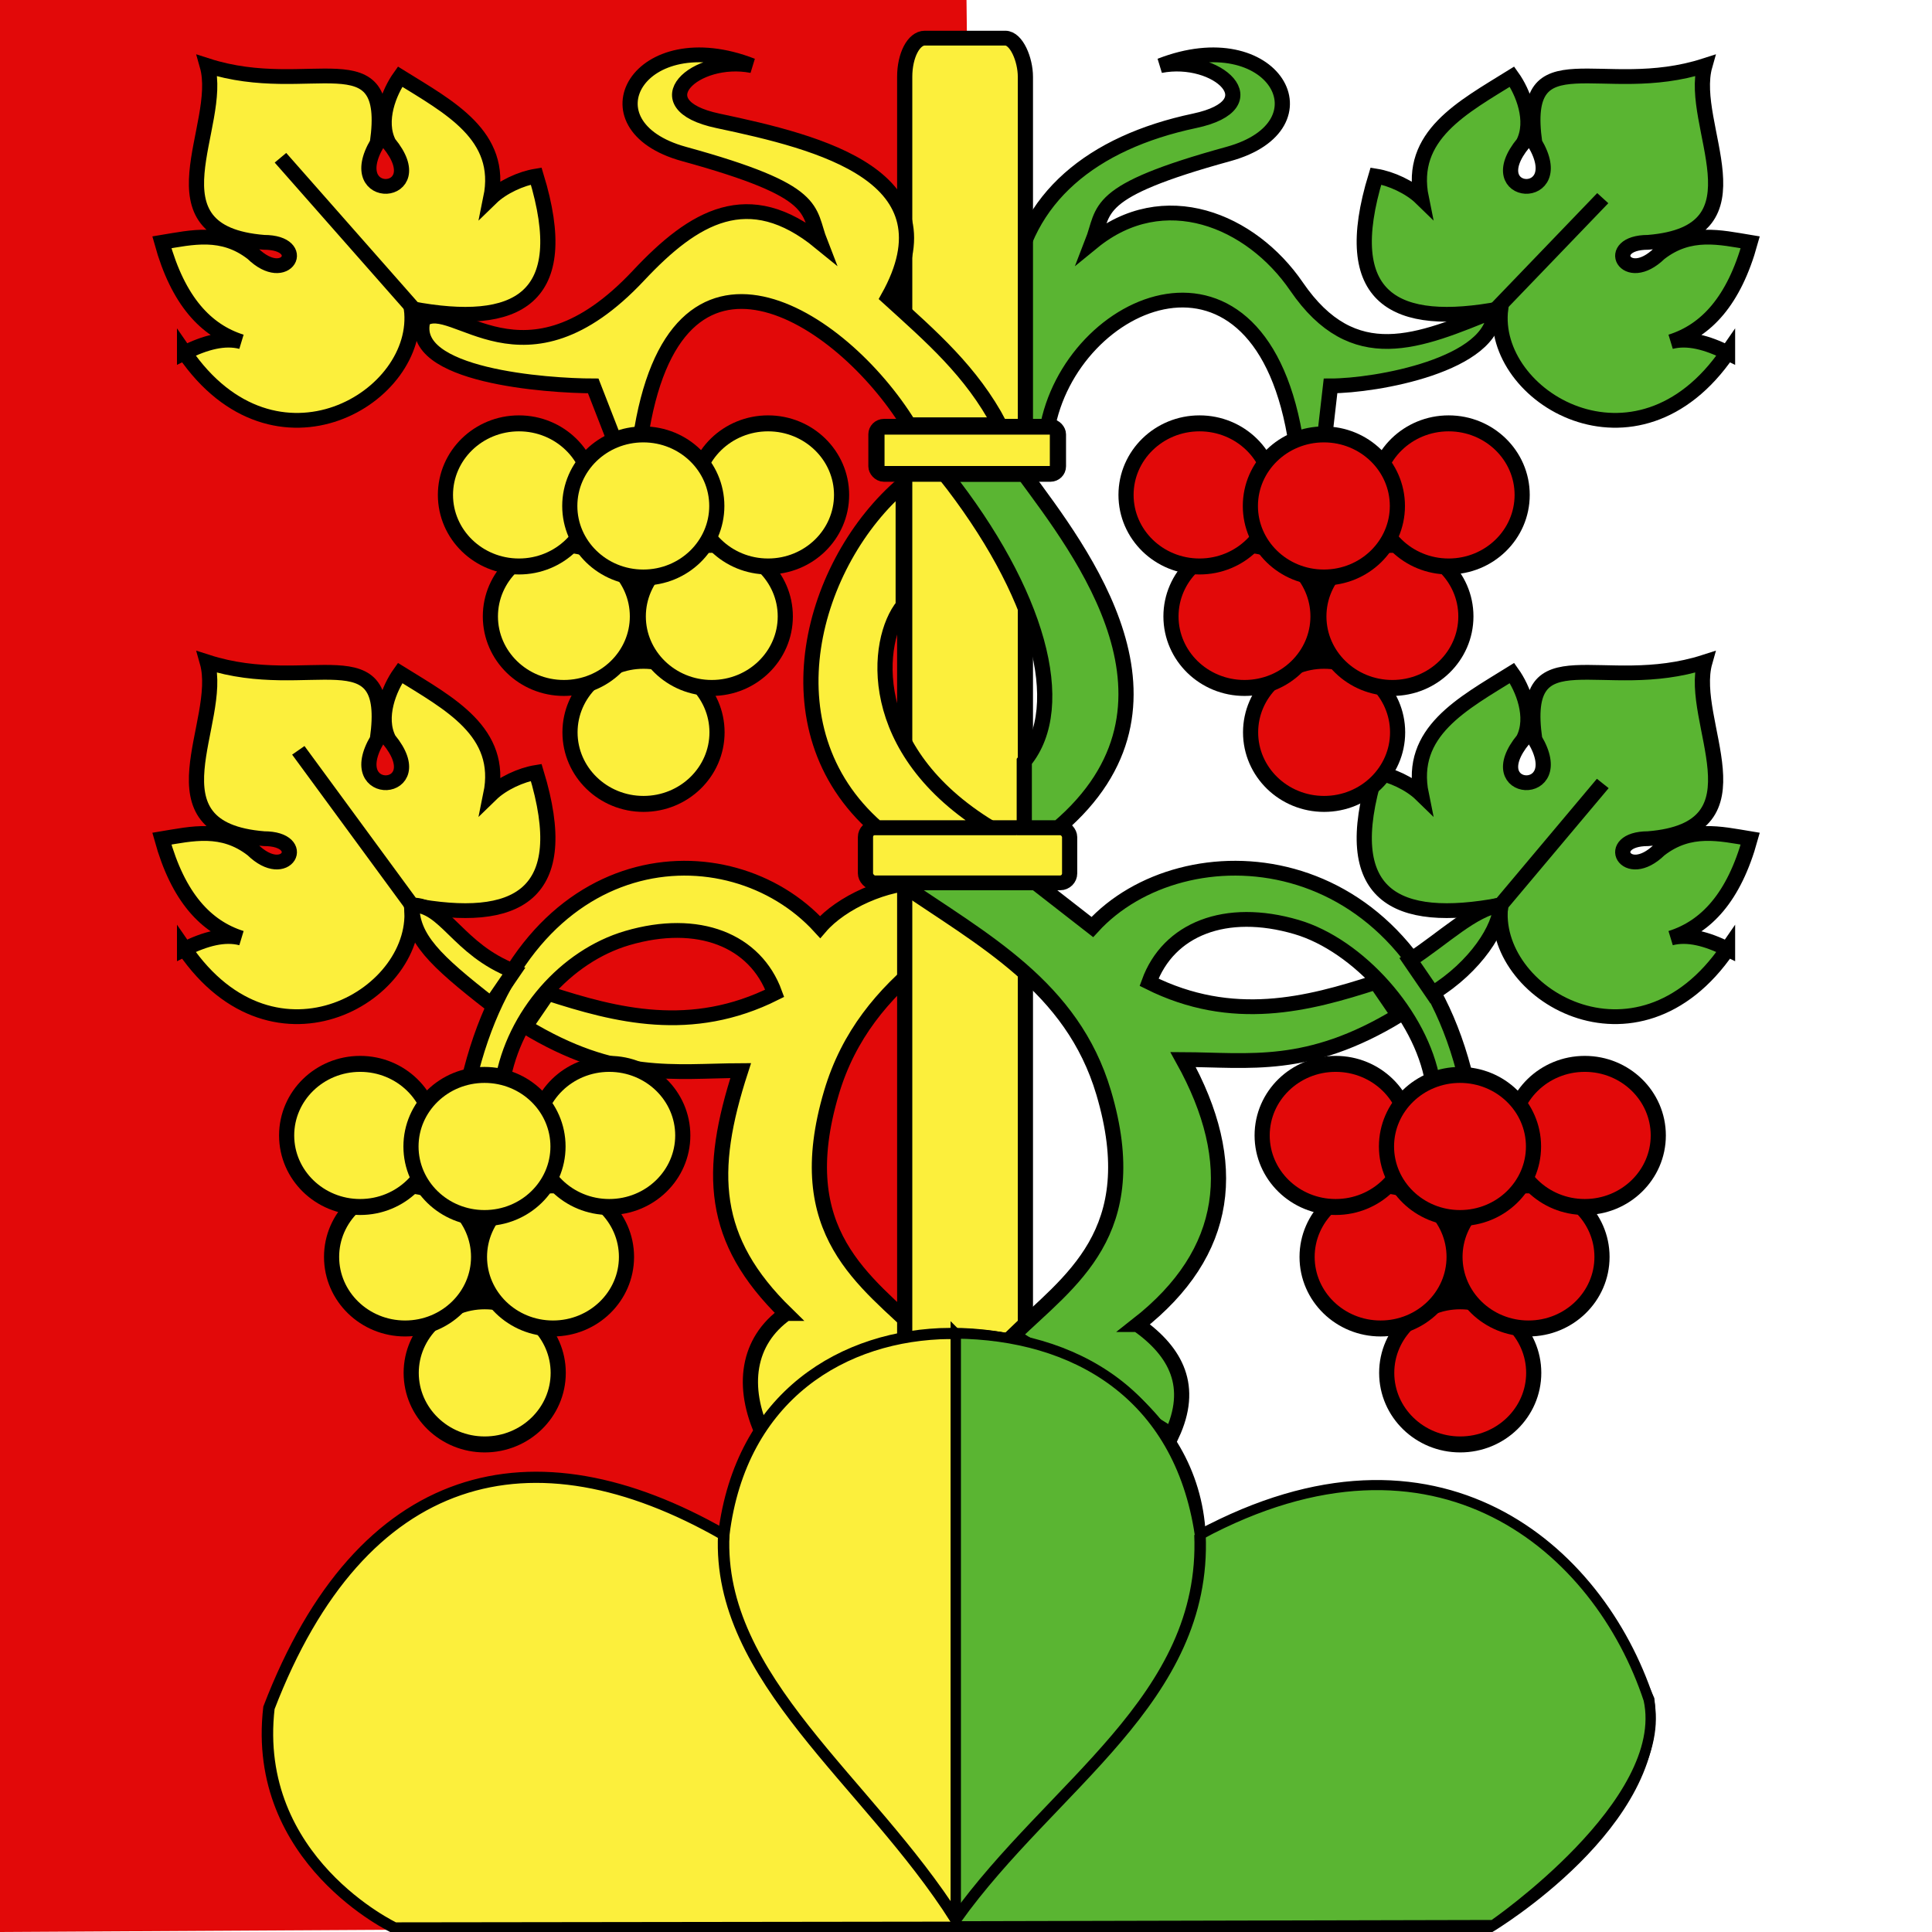<?xml version="1.0" encoding="UTF-8" standalone="no"?>
<!-- Generator: Adobe Illustrator 26.0.3, SVG Export Plug-In . SVG Version: 6.00 Build 0)  -->

<svg
   xmlns:dc="http://purl.org/dc/elements/1.1/"
   xmlns:cc="http://creativecommons.org/ns#"
   xmlns:rdf="http://www.w3.org/1999/02/22-rdf-syntax-ns#"
   xmlns:svg="http://www.w3.org/2000/svg"
   xmlns="http://www.w3.org/2000/svg"
   xmlns:xlink="http://www.w3.org/1999/xlink"
   xmlns:sodipodi="http://sodipodi.sourceforge.net/DTD/sodipodi-0.dtd"
   xmlns:inkscape="http://www.inkscape.org/namespaces/inkscape"
   version="1.1"
   id="Layer_1"
   x="0px"
   y="0px"
   viewBox="0 0 512 512"
   style="enable-background:new 0 0 512 512;"
   xml:space="preserve"
   sodipodi:docname="CHE Hilterfingen Flag.svg"
   inkscape:version="0.92.3 (2405546, 2018-03-11)"><defs
   id="defs16"><linearGradient
     id="linearGradient2893"><stop
       id="stop2895"
       offset="0"
       style="stop-color:#ffffff;stop-opacity:0.314;" /><stop
       style="stop-color:#ffffff;stop-opacity:0.251;"
       offset="0.19"
       id="stop2897" /><stop
       id="stop2901"
       offset="0.6"
       style="stop-color:#6b6b6b;stop-opacity:0.125;" /><stop
       id="stop2899"
       offset="1"
       style="stop-color:#000000;stop-opacity:0.125;" /></linearGradient><inkscape:perspective
     id="perspective5149"
     inkscape:persp3d-origin="301.5 : 254.33333 : 1"
     inkscape:vp_z="603 : 381.5 : 1"
     inkscape:vp_y="0 : 1000 : 0"
     inkscape:vp_x="0 : 381.5 : 1"
     sodipodi:type="inkscape:persp3d" /><inkscape:perspective
     sodipodi:type="inkscape:persp3d"
     inkscape:vp_x="0 : 526.18109 : 1"
     inkscape:vp_y="0 : 1000 : 0"
     inkscape:vp_z="744.09448 : 526.18109 : 1"
     inkscape:persp3d-origin="372.04724 : 350.78739 : 1"
     id="perspective5197" /><inkscape:perspective
     sodipodi:type="inkscape:persp3d"
     inkscape:vp_x="0 : 526.18109 : 1"
     inkscape:vp_y="0 : 1000 : 0"
     inkscape:vp_z="744.09448 : 526.18109 : 1"
     inkscape:persp3d-origin="372.04724 : 350.78739 : 1"
     id="perspective8046" /><inkscape:perspective
     sodipodi:type="inkscape:persp3d"
     inkscape:vp_x="0 : 526.18109 : 1"
     inkscape:vp_y="0 : 1000 : 0"
     inkscape:vp_z="744.09448 : 526.18109 : 1"
     inkscape:persp3d-origin="372.04724 : 350.78739 : 1"
     id="perspective9383" /><inkscape:perspective
     sodipodi:type="inkscape:persp3d"
     inkscape:vp_x="0 : 526.18109 : 1"
     inkscape:vp_y="0 : 1000 : 0"
     inkscape:vp_z="744.09448 : 526.18109 : 1"
     inkscape:persp3d-origin="372.04724 : 350.78739 : 1"
     id="perspective9513" /><inkscape:perspective
     sodipodi:type="inkscape:persp3d"
     inkscape:vp_x="0 : 526.18109 : 1"
     inkscape:vp_y="0 : 1000 : 0"
     inkscape:vp_z="744.09448 : 526.18109 : 1"
     inkscape:persp3d-origin="372.04724 : 350.78739 : 1"
     id="perspective9597" /><inkscape:perspective
     sodipodi:type="inkscape:persp3d"
     inkscape:vp_x="0 : 526.18109 : 1"
     inkscape:vp_y="0 : 1000 : 0"
     inkscape:vp_z="744.09448 : 526.18109 : 1"
     inkscape:persp3d-origin="372.04724 : 350.78739 : 1"
     id="perspective9760" /><inkscape:perspective
     sodipodi:type="inkscape:persp3d"
     inkscape:vp_x="0 : 526.18109 : 1"
     inkscape:vp_y="0 : 1000 : 0"
     inkscape:vp_z="744.09448 : 526.18109 : 1"
     inkscape:persp3d-origin="372.04724 : 350.78739 : 1"
     id="perspective9857" /><inkscape:perspective
     sodipodi:type="inkscape:persp3d"
     inkscape:vp_x="0 : 526.18109 : 1"
     inkscape:vp_y="0 : 1000 : 0"
     inkscape:vp_z="744.09448 : 526.18109 : 1"
     inkscape:persp3d-origin="372.04724 : 350.78739 : 1"
     id="perspective5219" /><inkscape:perspective
     sodipodi:type="inkscape:persp3d"
     inkscape:vp_x="0 : 526.18109 : 1"
     inkscape:vp_y="0 : 1000 : 0"
     inkscape:vp_z="744.09448 : 526.18109 : 1"
     inkscape:persp3d-origin="372.04724 : 350.78739 : 1"
     id="perspective6677" /><inkscape:perspective
     sodipodi:type="inkscape:persp3d"
     inkscape:vp_x="0 : 526.18109 : 1"
     inkscape:vp_y="0 : 1000 : 0"
     inkscape:vp_z="744.09448 : 526.18109 : 1"
     inkscape:persp3d-origin="372.04724 : 350.78739 : 1"
     id="perspective4201" /><inkscape:perspective
     sodipodi:type="inkscape:persp3d"
     inkscape:vp_x="0 : 526.18109 : 1"
     inkscape:vp_y="0 : 1000 : 0"
     inkscape:vp_z="744.09448 : 526.18109 : 1"
     inkscape:persp3d-origin="372.04724 : 350.78739 : 1"
     id="perspective11201" /><inkscape:perspective
     sodipodi:type="inkscape:persp3d"
     inkscape:vp_x="0 : 526.18109 : 1"
     inkscape:vp_y="0 : 1000 : 0"
     inkscape:vp_z="744.09448 : 526.18109 : 1"
     inkscape:persp3d-origin="372.04724 : 350.78739 : 1"
     id="perspective12540" /><linearGradient
     id="linearGradient2955"><stop
       id="stop2965"
       offset="0"
       style="stop-color:white;stop-opacity:0;" /><stop
       id="stop2959"
       offset="1"
       style="stop-color:black;stop-opacity:0.646;" /></linearGradient><inkscape:perspective
     sodipodi:type="inkscape:persp3d"
     inkscape:vp_x="0 : 381.5 : 1"
     inkscape:vp_y="0 : 1000 : 0"
     inkscape:vp_z="603 : 381.5 : 1"
     inkscape:persp3d-origin="301.5 : 254.33333 : 1"
     id="perspective5149-0" /><inkscape:perspective
     id="perspective5197-9"
     inkscape:persp3d-origin="372.04724 : 350.78739 : 1"
     inkscape:vp_z="744.09448 : 526.18109 : 1"
     inkscape:vp_y="0 : 1000 : 0"
     inkscape:vp_x="0 : 526.18109 : 1"
     sodipodi:type="inkscape:persp3d" /><inkscape:perspective
     id="perspective8046-1"
     inkscape:persp3d-origin="372.04724 : 350.78739 : 1"
     inkscape:vp_z="744.09448 : 526.18109 : 1"
     inkscape:vp_y="0 : 1000 : 0"
     inkscape:vp_x="0 : 526.18109 : 1"
     sodipodi:type="inkscape:persp3d" /><inkscape:perspective
     id="perspective9383-7"
     inkscape:persp3d-origin="372.04724 : 350.78739 : 1"
     inkscape:vp_z="744.09448 : 526.18109 : 1"
     inkscape:vp_y="0 : 1000 : 0"
     inkscape:vp_x="0 : 526.18109 : 1"
     sodipodi:type="inkscape:persp3d" /><inkscape:perspective
     id="perspective9513-1"
     inkscape:persp3d-origin="372.04724 : 350.78739 : 1"
     inkscape:vp_z="744.09448 : 526.18109 : 1"
     inkscape:vp_y="0 : 1000 : 0"
     inkscape:vp_x="0 : 526.18109 : 1"
     sodipodi:type="inkscape:persp3d" /><inkscape:perspective
     id="perspective9597-3"
     inkscape:persp3d-origin="372.04724 : 350.78739 : 1"
     inkscape:vp_z="744.09448 : 526.18109 : 1"
     inkscape:vp_y="0 : 1000 : 0"
     inkscape:vp_x="0 : 526.18109 : 1"
     sodipodi:type="inkscape:persp3d" /><inkscape:perspective
     id="perspective9760-6"
     inkscape:persp3d-origin="372.04724 : 350.78739 : 1"
     inkscape:vp_z="744.09448 : 526.18109 : 1"
     inkscape:vp_y="0 : 1000 : 0"
     inkscape:vp_x="0 : 526.18109 : 1"
     sodipodi:type="inkscape:persp3d" /><inkscape:perspective
     id="perspective9857-5"
     inkscape:persp3d-origin="372.04724 : 350.78739 : 1"
     inkscape:vp_z="744.09448 : 526.18109 : 1"
     inkscape:vp_y="0 : 1000 : 0"
     inkscape:vp_x="0 : 526.18109 : 1"
     sodipodi:type="inkscape:persp3d" /><inkscape:perspective
     id="perspective5219-9"
     inkscape:persp3d-origin="372.04724 : 350.78739 : 1"
     inkscape:vp_z="744.09448 : 526.18109 : 1"
     inkscape:vp_y="0 : 1000 : 0"
     inkscape:vp_x="0 : 526.18109 : 1"
     sodipodi:type="inkscape:persp3d" /><inkscape:perspective
     id="perspective6677-3"
     inkscape:persp3d-origin="372.04724 : 350.78739 : 1"
     inkscape:vp_z="744.09448 : 526.18109 : 1"
     inkscape:vp_y="0 : 1000 : 0"
     inkscape:vp_x="0 : 526.18109 : 1"
     sodipodi:type="inkscape:persp3d" /><inkscape:perspective
     id="perspective4201-6"
     inkscape:persp3d-origin="372.04724 : 350.78739 : 1"
     inkscape:vp_z="744.09448 : 526.18109 : 1"
     inkscape:vp_y="0 : 1000 : 0"
     inkscape:vp_x="0 : 526.18109 : 1"
     sodipodi:type="inkscape:persp3d" /><inkscape:perspective
     id="perspective11201-4"
     inkscape:persp3d-origin="372.04724 : 350.78739 : 1"
     inkscape:vp_z="744.09448 : 526.18109 : 1"
     inkscape:vp_y="0 : 1000 : 0"
     inkscape:vp_x="0 : 526.18109 : 1"
     sodipodi:type="inkscape:persp3d" /><inkscape:perspective
     id="perspective12540-7"
     inkscape:persp3d-origin="372.04724 : 350.78739 : 1"
     inkscape:vp_z="744.09448 : 526.18109 : 1"
     inkscape:vp_y="0 : 1000 : 0"
     inkscape:vp_x="0 : 526.18109 : 1"
     sodipodi:type="inkscape:persp3d" /><inkscape:perspective
     sodipodi:type="inkscape:persp3d"
     inkscape:vp_x="0 : 381.5 : 1"
     inkscape:vp_y="0 : 1000 : 0"
     inkscape:vp_z="603 : 381.5 : 1"
     inkscape:persp3d-origin="301.5 : 254.33333 : 1"
     id="perspective5149-6" /><radialGradient
     inkscape:collect="always"
     xlink:href="#linearGradient2893"
     id="radialGradient3236"
     gradientUnits="userSpaceOnUse"
     gradientTransform="matrix(1.215,1.531577e-24,1.464684e-23,1.267,-839.192,-490.489)"
     cx="858.042"
     cy="579.933"
     fx="858.042"
     fy="579.933"
     r="300" /><inkscape:perspective
     id="perspective5197-2"
     inkscape:persp3d-origin="372.04724 : 350.78739 : 1"
     inkscape:vp_z="744.09448 : 526.18109 : 1"
     inkscape:vp_y="0 : 1000 : 0"
     inkscape:vp_x="0 : 526.18109 : 1"
     sodipodi:type="inkscape:persp3d" /><inkscape:perspective
     sodipodi:type="inkscape:persp3d"
     inkscape:vp_x="0 : 381.5 : 1"
     inkscape:vp_y="0 : 1000 : 0"
     inkscape:vp_z="603 : 381.5 : 1"
     inkscape:persp3d-origin="301.5 : 254.33333 : 1"
     id="perspective5149-9" /><radialGradient
     inkscape:collect="always"
     xlink:href="#linearGradient2893"
     id="radialGradient3236-8"
     gradientUnits="userSpaceOnUse"
     gradientTransform="matrix(1.215,1.531577e-24,1.464684e-23,1.267,-839.192,-490.489)"
     cx="858.042"
     cy="579.933"
     fx="858.042"
     fy="579.933"
     r="300" /><inkscape:perspective
     id="perspective5197-5"
     inkscape:persp3d-origin="372.04724 : 350.78739 : 1"
     inkscape:vp_z="744.09448 : 526.18109 : 1"
     inkscape:vp_y="0 : 1000 : 0"
     inkscape:vp_x="0 : 526.18109 : 1"
     sodipodi:type="inkscape:persp3d" /><inkscape:perspective
     sodipodi:type="inkscape:persp3d"
     inkscape:vp_x="0 : 381.5 : 1"
     inkscape:vp_y="0 : 1000 : 0"
     inkscape:vp_z="603 : 381.5 : 1"
     inkscape:persp3d-origin="301.5 : 254.33333 : 1"
     id="perspective5149-0-3" /><inkscape:perspective
     id="perspective5197-8"
     inkscape:persp3d-origin="372.04724 : 350.78739 : 1"
     inkscape:vp_z="744.09448 : 526.18109 : 1"
     inkscape:vp_y="0 : 1000 : 0"
     inkscape:vp_x="0 : 526.18109 : 1"
     sodipodi:type="inkscape:persp3d" /><path
     d="M-176.12-213.83H230.4V279h-406.52z"
     id="a" /><inkscape:perspective
     id="perspective5149-97"
     inkscape:persp3d-origin="301.5 : 254.33333 : 1"
     inkscape:vp_z="603 : 381.5 : 1"
     inkscape:vp_y="0 : 1000 : 0"
     inkscape:vp_x="0 : 381.5 : 1"
     sodipodi:type="inkscape:persp3d" /><inkscape:perspective
     sodipodi:type="inkscape:persp3d"
     inkscape:vp_x="0 : 526.18109 : 1"
     inkscape:vp_y="0 : 1000 : 0"
     inkscape:vp_z="744.09448 : 526.18109 : 1"
     inkscape:persp3d-origin="372.04724 : 350.78739 : 1"
     id="perspective5197-0" /><inkscape:perspective
     sodipodi:type="inkscape:persp3d"
     inkscape:vp_x="0 : 526.18109 : 1"
     inkscape:vp_y="0 : 1000 : 0"
     inkscape:vp_z="744.09448 : 526.18109 : 1"
     inkscape:persp3d-origin="372.04724 : 350.78739 : 1"
     id="perspective8046-2" /><inkscape:perspective
     sodipodi:type="inkscape:persp3d"
     inkscape:vp_x="0 : 526.18109 : 1"
     inkscape:vp_y="0 : 1000 : 0"
     inkscape:vp_z="744.09448 : 526.18109 : 1"
     inkscape:persp3d-origin="372.04724 : 350.78739 : 1"
     id="perspective9383-9" /><inkscape:perspective
     sodipodi:type="inkscape:persp3d"
     inkscape:vp_x="0 : 526.18109 : 1"
     inkscape:vp_y="0 : 1000 : 0"
     inkscape:vp_z="744.09448 : 526.18109 : 1"
     inkscape:persp3d-origin="372.04724 : 350.78739 : 1"
     id="perspective9513-8" /><inkscape:perspective
     sodipodi:type="inkscape:persp3d"
     inkscape:vp_x="0 : 526.18109 : 1"
     inkscape:vp_y="0 : 1000 : 0"
     inkscape:vp_z="744.09448 : 526.18109 : 1"
     inkscape:persp3d-origin="372.04724 : 350.78739 : 1"
     id="perspective9597-0" /><inkscape:perspective
     sodipodi:type="inkscape:persp3d"
     inkscape:vp_x="0 : 526.18109 : 1"
     inkscape:vp_y="0 : 1000 : 0"
     inkscape:vp_z="744.09448 : 526.18109 : 1"
     inkscape:persp3d-origin="372.04724 : 350.78739 : 1"
     id="perspective9760-7" /><inkscape:perspective
     sodipodi:type="inkscape:persp3d"
     inkscape:vp_x="0 : 526.18109 : 1"
     inkscape:vp_y="0 : 1000 : 0"
     inkscape:vp_z="744.09448 : 526.18109 : 1"
     inkscape:persp3d-origin="372.04724 : 350.78739 : 1"
     id="perspective9857-0" /><inkscape:perspective
     sodipodi:type="inkscape:persp3d"
     inkscape:vp_x="0 : 526.18109 : 1"
     inkscape:vp_y="0 : 1000 : 0"
     inkscape:vp_z="744.09448 : 526.18109 : 1"
     inkscape:persp3d-origin="372.04724 : 350.78739 : 1"
     id="perspective5219-7" /><inkscape:perspective
     sodipodi:type="inkscape:persp3d"
     inkscape:vp_x="0 : 526.18109 : 1"
     inkscape:vp_y="0 : 1000 : 0"
     inkscape:vp_z="744.09448 : 526.18109 : 1"
     inkscape:persp3d-origin="372.04724 : 350.78739 : 1"
     id="perspective5188" /><inkscape:perspective
     sodipodi:type="inkscape:persp3d"
     inkscape:vp_x="0 : 526.18109 : 1"
     inkscape:vp_y="0 : 1000 : 0"
     inkscape:vp_z="744.09448 : 526.18109 : 1"
     inkscape:persp3d-origin="372.04724 : 350.78739 : 1"
     id="perspective6860" /></defs><sodipodi:namedview
   pagecolor="#ffffff"
   bordercolor="#666666"
   borderopacity="1"
   objecttolerance="10"
   gridtolerance="10"
   guidetolerance="10"
   inkscape:pageopacity="0"
   inkscape:pageshadow="2"
   inkscape:window-width="1920"
   inkscape:window-height="1017"
   id="namedview14"
   showgrid="false"
   inkscape:zoom="1.4142136"
   inkscape:cx="302.42001"
   inkscape:cy="284.50222"
   inkscape:window-x="-8"
   inkscape:window-y="-8"
   inkscape:window-maximized="1"
   inkscape:current-layer="Layer_1" />
<style
   type="text/css"
   id="style2">
	.st0{fill:#FFFFFF;}
	.st1{fill-rule:evenodd;clip-rule:evenodd;fill:#010101;stroke:#FFFFFF;stroke-width:4.217;}
	.st2{fill-rule:evenodd;clip-rule:evenodd;fill:#E01F26;stroke:#010101;stroke-width:4.217;}
	.st3{fill:none;stroke:#010101;stroke-width:4.217;}
	.st4{fill-rule:evenodd;clip-rule:evenodd;fill:#FFFFFF;}
</style>


<style
   id="style2-9"
   type="text/css">
	.st0{fill:#FFFFFF;}
	.st1{fill-rule:evenodd;clip-rule:evenodd;fill:#010101;stroke:#FFFFFF;stroke-width:4.217;}
	.st2{fill-rule:evenodd;clip-rule:evenodd;fill:#E01F26;stroke:#010101;stroke-width:4.217;}
	.st3{fill:none;stroke:#010101;stroke-width:4.217;}
	.st4{fill-rule:evenodd;clip-rule:evenodd;fill:#FFFFFF;}
</style><g
   id="g1119"
   transform="translate(212.5,-51.5)"><g
     style="display:inline"
     inkscape:label="Fond écu"
     id="layer1"
     transform="translate(688.722,-210.718)"><path
       style="fill:#ffffff;fill-opacity:1;stroke-width:1"
       d="m -901.222,262.218 v 512 h 512 V 262.218 Z"
       id="path1899"
       inkscape:connector-curvature="0"
       sodipodi:nodetypes="ccccc" /><path
       id="rect6993"
       d="m -901.222,262.218 v 512 l 253.21,-1.464 c 0,0 5.645,-305.938 2.924,-510.536 z"
       style="opacity:1;fill:#e20909;fill-opacity:1;fill-rule:evenodd;stroke:none;stroke-width:2.709;stroke-miterlimit:4;stroke-dasharray:none;stroke-opacity:1"
       inkscape:connector-curvature="0"
       sodipodi:nodetypes="ccccc" /></g><g
     style="display:inline;stroke-width:1.339"
     inkscape:label="Meubles"
     id="layer2"
     transform="matrix(0.757,0,0,0.737,-187.451,32.07)"><path
       sodipodi:nodetypes="cc"
       id="path5257"
       style="fill:none;fill-opacity:1;fill-rule:evenodd;stroke:#000000;stroke-width:5.725;stroke-miterlimit:4;stroke-dasharray:none;stroke-opacity:1"
       d=""
       inkscape:connector-curvature="0" /><g
       transform="matrix(3.971,0,0,3.971,-2458.184,-2257.186)"
       id="g8534"
       style="stroke-width:1.339"><path
         sodipodi:nodetypes="cccccscccccsccc"
         id="path6888"
         d="m 680,694 c -6.659,-6.677 -6.9,-12.825 -4,-22 -5.831,0.025 -11,1 -19,-4 l 2,-3 c 6,2 12.643,3.784 20,0 -1.7,-4.809 -6.738,-6.885 -13,-5 -5.435,1.636 -10,7 -11,13 h -3 c 5,-22 23,-23 31,-14 1.838,-2.2 5.846,-4.102 9,-4 l 0.214,7.029 C 688.564,665.095 685.521,668.734 684,674 c -3.683,12.75 3,17 8,22 l -14,9 c -1.988,-4.373 -1.421,-8.509 2,-11 z"
         style="opacity:1;fill:#fcef3c;fill-opacity:1;fill-rule:evenodd;stroke:#000000;stroke-width:1.339;stroke-miterlimit:4;stroke-dasharray:none;stroke-opacity:1"
         inkscape:connector-curvature="0" /><path
         sodipodi:nodetypes="ccccccccccccc"
         id="path6906"
         d="m 763,607 c -1.817,-0.935 -3.516,-1.396 -5,-1 3.101,-1.004 5.563,-3.669 7,-9 -2.667,-0.451 -5.333,-1.128 -8,1 -3,3 -5,-1 -1,-1 10.591,-0.871 3.501,-10.583 5,-16 -9.07,2.997 -16.356,-2.77 -15,7 3.171,5.487 -5,5 -1,0 1,-2 -0.043,-4.623 -1,-6 -4.348,2.776 -9.136,5.32 -8,11 -1,-1 -2.667,-1.78 -4,-2 -3.321,11.171 1.684,13.798 11,12 -1,8 12,16 20,4 z"
         style="opacity:1;fill:#5ab532;fill-opacity:1;fill-rule:evenodd;stroke:#000000;stroke-width:1.339;stroke-miterlimit:4;stroke-dasharray:none;stroke-opacity:1"
         inkscape:connector-curvature="0" /><path
         style="opacity:1;fill:#5ab532;fill-opacity:1;fill-rule:evenodd;stroke:#000000;stroke-width:1.339;stroke-miterlimit:4;stroke-dasharray:none;stroke-opacity:1"
         d="m 703,614 c 2,-12 19,-19.582 22,1.418 l 2.425,-0.284 L 728,610 c 4,0 14.468,-1.895 14.457,-6.807 L 752,593 742.457,603.193 C 735.783,605.997 730.032,608.547 725,601 c -4,-6 -11.692,-9.295 -18,-4 1.14,-3 -0.109,-4.578 12,-8 9.122,-2.578 4,-12 -6,-8 5,-1 9.841,3.513 3,5 -9.04,1.965 -15,7 -16,15 v 13 z"
         id="path6898"
         sodipodi:nodetypes="cccccccscscsccc"
         inkscape:connector-curvature="0" /><rect
         style="opacity:1;fill:#fcef3c;fill-opacity:1;fill-rule:evenodd;stroke:#000000;stroke-width:1.339;stroke-miterlimit:4;stroke-dasharray:none;stroke-opacity:1"
         id="rect6902"
         width="10.64"
         height="124.541"
         x="690.459"
         y="578.509"
         rx="1.77"
         ry="3.502" /><path
         style="opacity:1;fill:#5ab532;fill-opacity:1;fill-rule:evenodd;stroke:#000000;stroke-width:1.339;stroke-miterlimit:4;stroke-dasharray:none;stroke-opacity:1"
         d="m 711,695 c 8.129,-6.544 9.068,-14.628 4,-24 5.831,0.025 11,1 19,-4 l -2,-3 c -6,2 -12.643,3.784 -20,0 1.7,-4.809 6.738,-6.885 13,-5 5.435,1.636 11,8 12,14 h 3 c -5,-22 -25,-23 -33,-14 l -5,-4 h -12 c 7.368,5.193 15.221,9.38 18,19 3.683,12.75 -3,17 -8,22 l 14,9 c 1.988,-4.373 0.421,-7.509 -3,-10 z"
         id="path6886"
         sodipodi:nodetypes="cccccscccccsccc"
         inkscape:connector-curvature="0" /><rect
         rx="0.832"
         style="opacity:1;fill:#fcef3c;fill-opacity:1;fill-rule:evenodd;stroke:#000000;stroke-width:1.339;stroke-miterlimit:4;stroke-dasharray:none;stroke-opacity:1"
         id="rect6890"
         width="18"
         height="5"
         x="687"
         y="650"
         ry="0.854" /><path
         style="opacity:1;fill:#5ab532;fill-opacity:1;fill-rule:evenodd;stroke:#000000;stroke-width:1.339;stroke-miterlimit:4;stroke-dasharray:none;stroke-opacity:1"
         d="m 694,618 h 7 c 5,7 15.669,20.915 3,32 h -3 v -6 c 4,-5 1.214,-15.337 -7,-26 z"
         id="path6892"
         sodipodi:nodetypes="cccccc"
         inkscape:connector-curvature="0" /><path
         style="opacity:1;fill:#fcef3c;fill-opacity:1;fill-rule:evenodd;stroke:#000000;stroke-width:1.339;stroke-miterlimit:4;stroke-dasharray:none;stroke-opacity:1"
         d="m 698,650 c -11.196,-6.991 -10.129,-17.031 -7.673,-20.113 v -11 C 682.327,625.887 678,641 688,650 Z"
         id="path6894"
         sodipodi:nodetypes="ccccc"
         inkscape:connector-curvature="0" /><rect
         style="opacity:1;fill:#fcef3c;fill-opacity:1;fill-rule:evenodd;stroke:#000000;stroke-width:1.428;stroke-miterlimit:4;stroke-dasharray:none;stroke-opacity:1"
         id="rect6896"
         width="16"
         height="4.267"
         x="687.967"
         y="613.7"
         ry="0.683"
         rx="0.666" /><path
         style="opacity:1;fill:#fcef3c;fill-opacity:1;fill-rule:evenodd;stroke:#000000;stroke-width:1.339;stroke-miterlimit:4;stroke-dasharray:none;stroke-opacity:1"
         d="m 626.972,607 c 1.817,-0.935 3.516,-1.396 5,-1 -3.101,-1.004 -5.563,-3.669 -7,-9 2.667,-0.451 5.333,-1.128 8,1 3,3 5,-1 1,-1 -10.591,-0.871 -3.501,-10.583 -5,-16 9.07,2.997 16.356,-2.77 15,7 -3.171,5.487 5,5 1,0 -1,-2 0.043,-4.623 1,-6 4.348,2.776 9.136,5.32 8,11 1,-1 2.667,-1.78 4,-2 3.321,11.171 -1.684,13.798 -11,12 1,8 -12,16 -20,4 z"
         id="path6908"
         sodipodi:nodetypes="ccccccccccccc"
         inkscape:connector-curvature="0" /><path
         sodipodi:nodetypes="cccccccscscsccc"
         id="path6900"
         d="m 690.831,613.518 c -6,-10 -20.689,-19.667 -23.689,1.333 L 665,615.276 663,610 c -4.007,-0.002 -16.437,-0.893 -15,-6 L 635.427,589.342 648,604 c 2.675,-2.089 8.853,7.121 19,-4 4.86,-5.327 9.692,-8.295 16,-3 -1.14,-3 0.109,-4.578 -12,-8 -9.122,-2.578 -4,-12 6,-8 -5,-1 -9.841,3.513 -3,5 9.04,1.965 21,5 15,16 3.792,3.541 7.346,6.669 9.831,11.518 z"
         style="opacity:1;fill:#fcef3c;fill-opacity:1;fill-rule:evenodd;stroke:#000000;stroke-width:1.339;stroke-miterlimit:4;stroke-dasharray:none;stroke-opacity:1"
         inkscape:connector-curvature="0" /><path
         style="opacity:1;fill:#5ab532;fill-opacity:1;fill-rule:evenodd;stroke:#000000;stroke-width:1.339;stroke-miterlimit:4;stroke-dasharray:none;stroke-opacity:1"
         d="m 763,661 c -1.817,-0.935 -3.516,-1.396 -5,-1 3.101,-1.004 5.563,-3.669 7,-9 -2.667,-0.451 -5.333,-1.128 -8,1 -3,3 -5,-1 -1,-1 10.591,-0.871 3.501,-10.583 5,-16 -9.07,2.997 -16.356,-2.77 -15,7 3.171,5.487 -5,5 -1,0 1,-2 -0.043,-4.623 -1,-6 -4.348,2.776 -9.136,5.32 -8,11 -1,-1 -2.667,-1.78 -4,-2 -3.321,11.171 1.684,13.798 11,12 -1,8 12,16 20,4 z"
         id="path6904"
         sodipodi:nodetypes="ccccccccccccc"
         inkscape:connector-curvature="0" /><path
         sodipodi:nodetypes="ccccccccccccc"
         id="path6910"
         d="m 626.972,661 c 1.817,-0.935 3.516,-1.396 5,-1 -3.101,-1.004 -5.563,-3.669 -7,-9 2.667,-0.451 5.333,-1.128 8,1 3,3 5,-1 1,-1 -10.591,-0.871 -3.501,-10.583 -5,-16 9.07,2.997 16.356,-2.77 15,7 -3.171,5.487 5,5 1,0 -1,-2 0.043,-4.623 1,-6 4.348,2.776 9.136,5.32 8,11 1,-1 2.667,-1.78 4,-2 3.321,11.171 -1.684,13.798 -11,12 1,8 -12,16 -20,4 z"
         style="opacity:1;fill:#fcef3c;fill-opacity:1;fill-rule:evenodd;stroke:#000000;stroke-width:1.339;stroke-miterlimit:4;stroke-dasharray:none;stroke-opacity:1"
         inkscape:connector-curvature="0" /><path
         style="opacity:1;fill:#5ab532;fill-opacity:1;fill-rule:evenodd;stroke:#000000;stroke-width:1.339;stroke-miterlimit:4;stroke-dasharray:none;stroke-opacity:1"
         d="m 737,665 c 3.831,-2.405 6,-6 6,-8 l 9,-11 -9,11 c -2.485,0.393 -5,3 -8,5 z"
         id="path6912"
         sodipodi:nodetypes="cccccc"
         inkscape:connector-curvature="0" /><path
         sodipodi:nodetypes="cccccc"
         id="path6914"
         d="m 654,666 c -5,-4 -7,-6 -7,-9 l -10,-14 10,14 c 3,0 4,4 9,6 z"
         style="opacity:1;fill:#fcef3c;fill-opacity:1;fill-rule:evenodd;stroke:#000000;stroke-width:1.339;stroke-miterlimit:4;stroke-dasharray:none;stroke-opacity:1"
         inkscape:connector-curvature="0" /><g
         id="g8493"
         style="stroke-width:1.339"><rect
           ry="3.417"
           rx="3.328"
           y="684"
           x="736"
           height="10"
           width="7"
           id="rect6928"
           style="fill:#000000;fill-opacity:1;fill-rule:evenodd;stroke:#000000;stroke-width:1.339;stroke-miterlimit:4;stroke-dasharray:none;stroke-opacity:1" /><ellipse
           transform="matrix(0.997,0,0,1.08,2.151,-56.628)"
           id="path6916"
           style="fill:#e20909;fill-opacity:1;fill-rule:evenodd;stroke:#000000;stroke-width:1.339;stroke-miterlimit:4;stroke-dasharray:none;stroke-opacity:1"
           cx="739.5"
           cy="700"
           rx="6.5"
           ry="6" /><ellipse
           style="fill:#e20909;fill-opacity:1;fill-rule:evenodd;stroke:#000000;stroke-width:1.339;stroke-miterlimit:4;stroke-dasharray:none;stroke-opacity:1"
           id="path6918"
           transform="matrix(0.997,0,0,1.08,-4.868,-67.128)"
           cx="739.5"
           cy="700"
           rx="6.5"
           ry="6" /><ellipse
           transform="matrix(0.997,0,0,1.08,8.17,-67.128)"
           id="path6920"
           style="fill:#e20909;fill-opacity:1;fill-rule:evenodd;stroke:#000000;stroke-width:1.339;stroke-miterlimit:4;stroke-dasharray:none;stroke-opacity:1"
           cx="739.5"
           cy="700"
           rx="6.5"
           ry="6" /><ellipse
           style="fill:#e20909;fill-opacity:1;fill-rule:evenodd;stroke:#000000;stroke-width:1.339;stroke-miterlimit:4;stroke-dasharray:none;stroke-opacity:1"
           id="path6922"
           transform="matrix(0.997,0,0,1.08,13.132,-78.128)"
           cx="739.5"
           cy="700"
           rx="6.5"
           ry="6" /><ellipse
           transform="matrix(0.997,0,0,1.08,-8.83,-78.128)"
           id="path6924"
           style="fill:#e20909;fill-opacity:1;fill-rule:evenodd;stroke:#000000;stroke-width:1.339;stroke-miterlimit:4;stroke-dasharray:none;stroke-opacity:1"
           cx="739.5"
           cy="700"
           rx="6.5"
           ry="6" /><ellipse
           style="fill:#e20909;fill-opacity:1;fill-rule:evenodd;stroke:#000000;stroke-width:1.339;stroke-miterlimit:4;stroke-dasharray:none;stroke-opacity:1"
           id="path6926"
           transform="matrix(0.997,0,0,1.08,2.132,-77.128)"
           cx="739.5"
           cy="700"
           rx="6.5"
           ry="6" /></g><g
         id="g8509"
         style="stroke-width:1.339"><rect
           style="fill:#000000;fill-opacity:1;fill-rule:evenodd;stroke:#000000;stroke-width:1.339;stroke-miterlimit:4;stroke-dasharray:none;stroke-opacity:1"
           id="rect6953"
           width="7"
           height="10"
           x="650"
           y="684"
           rx="3.328"
           ry="3.417" /><ellipse
           style="fill:#fcef3c;fill-opacity:1;fill-rule:evenodd;stroke:#000000;stroke-width:1.339;stroke-miterlimit:4;stroke-dasharray:none;stroke-opacity:1"
           id="path6941"
           transform="matrix(0.997,0,0,1.08,-83.849,-56.628)"
           cx="739.5"
           cy="700"
           rx="6.5"
           ry="6" /><ellipse
           transform="matrix(0.997,0,0,1.08,-90.868,-67.128)"
           id="path6943"
           style="fill:#fcef3c;fill-opacity:1;fill-rule:evenodd;stroke:#000000;stroke-width:1.339;stroke-miterlimit:4;stroke-dasharray:none;stroke-opacity:1"
           cx="739.5"
           cy="700"
           rx="6.5"
           ry="6" /><ellipse
           style="fill:#fcef3c;fill-opacity:1;fill-rule:evenodd;stroke:#000000;stroke-width:1.339;stroke-miterlimit:4;stroke-dasharray:none;stroke-opacity:1"
           id="path6945"
           transform="matrix(0.997,0,0,1.08,-77.83,-67.128)"
           cx="739.5"
           cy="700"
           rx="6.5"
           ry="6" /><ellipse
           transform="matrix(0.997,0,0,1.08,-72.868,-78.128)"
           id="path6947"
           style="fill:#fcef3c;fill-opacity:1;fill-rule:evenodd;stroke:#000000;stroke-width:1.339;stroke-miterlimit:4;stroke-dasharray:none;stroke-opacity:1"
           cx="739.5"
           cy="700"
           rx="6.5"
           ry="6" /><ellipse
           style="fill:#fcef3c;fill-opacity:1;fill-rule:evenodd;stroke:#000000;stroke-width:1.339;stroke-miterlimit:4;stroke-dasharray:none;stroke-opacity:1"
           id="path6949"
           transform="matrix(0.997,0,0,1.08,-94.83,-78.128)"
           cx="739.5"
           cy="700"
           rx="6.5"
           ry="6" /><ellipse
           transform="matrix(0.997,0,0,1.08,-83.868,-77.128)"
           id="path6951"
           style="fill:#fcef3c;fill-opacity:1;fill-rule:evenodd;stroke:#000000;stroke-width:1.339;stroke-miterlimit:4;stroke-dasharray:none;stroke-opacity:1"
           cx="739.5"
           cy="700"
           rx="6.5"
           ry="6" /></g><g
         id="g8525"
         style="stroke-width:1.339"><rect
           ry="3.417"
           rx="3.328"
           y="626"
           x="664"
           height="10"
           width="7"
           id="rect6969"
           style="fill:#000000;fill-opacity:1;fill-rule:evenodd;stroke:#000000;stroke-width:1.339;stroke-miterlimit:4;stroke-dasharray:none;stroke-opacity:1" /><ellipse
           transform="matrix(0.997,0,0,1.08,-69.849,-114.628)"
           id="path6957"
           style="fill:#fcef3c;fill-opacity:1;fill-rule:evenodd;stroke:#000000;stroke-width:1.339;stroke-miterlimit:4;stroke-dasharray:none;stroke-opacity:1"
           cx="739.5"
           cy="700"
           rx="6.5"
           ry="6" /><ellipse
           style="fill:#fcef3c;fill-opacity:1;fill-rule:evenodd;stroke:#000000;stroke-width:1.339;stroke-miterlimit:4;stroke-dasharray:none;stroke-opacity:1"
           id="path6959"
           transform="matrix(0.997,0,0,1.08,-76.868,-125.128)"
           cx="739.5"
           cy="700"
           rx="6.5"
           ry="6" /><ellipse
           transform="matrix(0.997,0,0,1.08,-63.83,-125.128)"
           id="path6961"
           style="fill:#fcef3c;fill-opacity:1;fill-rule:evenodd;stroke:#000000;stroke-width:1.339;stroke-miterlimit:4;stroke-dasharray:none;stroke-opacity:1"
           cx="739.5"
           cy="700"
           rx="6.5"
           ry="6" /><ellipse
           style="fill:#fcef3c;fill-opacity:1;fill-rule:evenodd;stroke:#000000;stroke-width:1.339;stroke-miterlimit:4;stroke-dasharray:none;stroke-opacity:1"
           id="path6963"
           transform="matrix(0.997,0,0,1.08,-58.868,-136.128)"
           cx="739.5"
           cy="700"
           rx="6.5"
           ry="6" /><ellipse
           transform="matrix(0.997,0,0,1.08,-80.83,-136.128)"
           id="path6965"
           style="fill:#fcef3c;fill-opacity:1;fill-rule:evenodd;stroke:#000000;stroke-width:1.339;stroke-miterlimit:4;stroke-dasharray:none;stroke-opacity:1"
           cx="739.5"
           cy="700"
           rx="6.5"
           ry="6" /><ellipse
           style="fill:#fcef3c;fill-opacity:1;fill-rule:evenodd;stroke:#000000;stroke-width:1.339;stroke-miterlimit:4;stroke-dasharray:none;stroke-opacity:1"
           id="path6967"
           transform="matrix(0.997,0,0,1.08,-69.868,-135.128)"
           cx="739.5"
           cy="700"
           rx="6.5"
           ry="6" /></g><g
         id="g8459"
         style="stroke-width:1.339"><rect
           style="fill:#000000;fill-opacity:1;fill-rule:evenodd;stroke:#000000;stroke-width:1.339;stroke-miterlimit:4;stroke-dasharray:none;stroke-opacity:1"
           id="rect6985"
           width="7"
           height="10"
           x="724"
           y="626"
           rx="3.328"
           ry="3.417" /><ellipse
           style="fill:#e20909;fill-opacity:1;fill-rule:evenodd;stroke:#000000;stroke-width:1.339;stroke-miterlimit:4;stroke-dasharray:none;stroke-opacity:1"
           id="path6973"
           transform="matrix(0.997,0,0,1.08,-9.849,-114.628)"
           cx="739.5"
           cy="700"
           rx="6.5"
           ry="6" /><ellipse
           transform="matrix(0.997,0,0,1.08,-16.868,-125.128)"
           id="path6975"
           style="fill:#e20909;fill-opacity:1;fill-rule:evenodd;stroke:#000000;stroke-width:1.339;stroke-miterlimit:4;stroke-dasharray:none;stroke-opacity:1"
           cx="739.5"
           cy="700"
           rx="6.5"
           ry="6" /><ellipse
           style="fill:#e20909;fill-opacity:1;fill-rule:evenodd;stroke:#000000;stroke-width:1.339;stroke-miterlimit:4;stroke-dasharray:none;stroke-opacity:1"
           id="path6977"
           transform="matrix(0.997,0,0,1.08,-3.83,-125.128)"
           cx="739.5"
           cy="700"
           rx="6.5"
           ry="6" /><ellipse
           transform="matrix(0.997,0,0,1.08,1.132,-136.128)"
           id="path6979"
           style="fill:#e20909;fill-opacity:1;fill-rule:evenodd;stroke:#000000;stroke-width:1.339;stroke-miterlimit:4;stroke-dasharray:none;stroke-opacity:1"
           cx="739.5"
           cy="700"
           rx="6.5"
           ry="6" /><ellipse
           style="fill:#e20909;fill-opacity:1;fill-rule:evenodd;stroke:#000000;stroke-width:1.339;stroke-miterlimit:4;stroke-dasharray:none;stroke-opacity:1"
           id="path6981"
           transform="matrix(0.997,0,0,1.08,-20.83,-136.128)"
           cx="739.5"
           cy="700"
           rx="6.5"
           ry="6" /><ellipse
           transform="matrix(0.997,0,0,1.08,-9.868,-135.128)"
           id="path6983"
           style="fill:#e20909;fill-opacity:1;fill-rule:evenodd;stroke:#000000;stroke-width:1.339;stroke-miterlimit:4;stroke-dasharray:none;stroke-opacity:1"
           cx="739.5"
           cy="700"
           rx="6.5"
           ry="6" /></g></g><path
       style="fill:#fcef3c;fill-opacity:1;fill-rule:evenodd;stroke:#000000;stroke-width:4.017;stroke-miterlimit:4;stroke-dasharray:none;stroke-opacity:1"
       d="m 299.438,505.844 c -37.071,0.342 -73.144,22.273 -79.156,72.375 -67.067,-39.451 -126.868,-24.307 -159.219,62.25 -6.199,54.954 43.986,79.141 43.986,79.141 l 383.684,-0.507 c 0,0 60.767,-37.42 55.362,-81.603 C 516.369,571.975 470.605,539.966 387,578.219 c -2.271,-45.426 -45.548,-72.763 -87.562,-72.375 z"
       id="path5343"
       inkscape:connector-curvature="0"
       sodipodi:nodetypes="sccccccs" /><path
       id="path7577"
       d="m 301.5,505.895 v 213.113 l 188.197,-0.448 c 0,0 62.335,-43.961 54.397,-81.059 C 526.647,583.191 470.138,532.323 387,578.219 c -7.373,-50.791 -44.144,-71.899 -85.5,-72.324 z"
       style="display:inline;opacity:1;fill:#5ab532;fill-opacity:1;fill-rule:evenodd;stroke:#000000;stroke-width:3.627;stroke-miterlimit:4;stroke-dasharray:none;stroke-opacity:1"
       inkscape:connector-curvature="0"
       sodipodi:nodetypes="cccccc" /><path
       sodipodi:nodetypes="ccc"
       id="path5345"
       d="m 220.281,578.219 c -2.385,51.942 50.459,88.486 81.219,138.297 C 335.268,668.041 389.389,637.491 387,578.219"
       style="fill:none;fill-opacity:1;fill-rule:evenodd;stroke:#000000;stroke-width:4.017;stroke-miterlimit:4;stroke-dasharray:none;stroke-opacity:1"
       inkscape:connector-curvature="0" /></g><g
     style="display:inline"
     inkscape:label="Reflet final"
     id="layer3" /><g
     style="display:inline"
     inkscape:label="Contour final"
     id="layer4" /></g></svg>